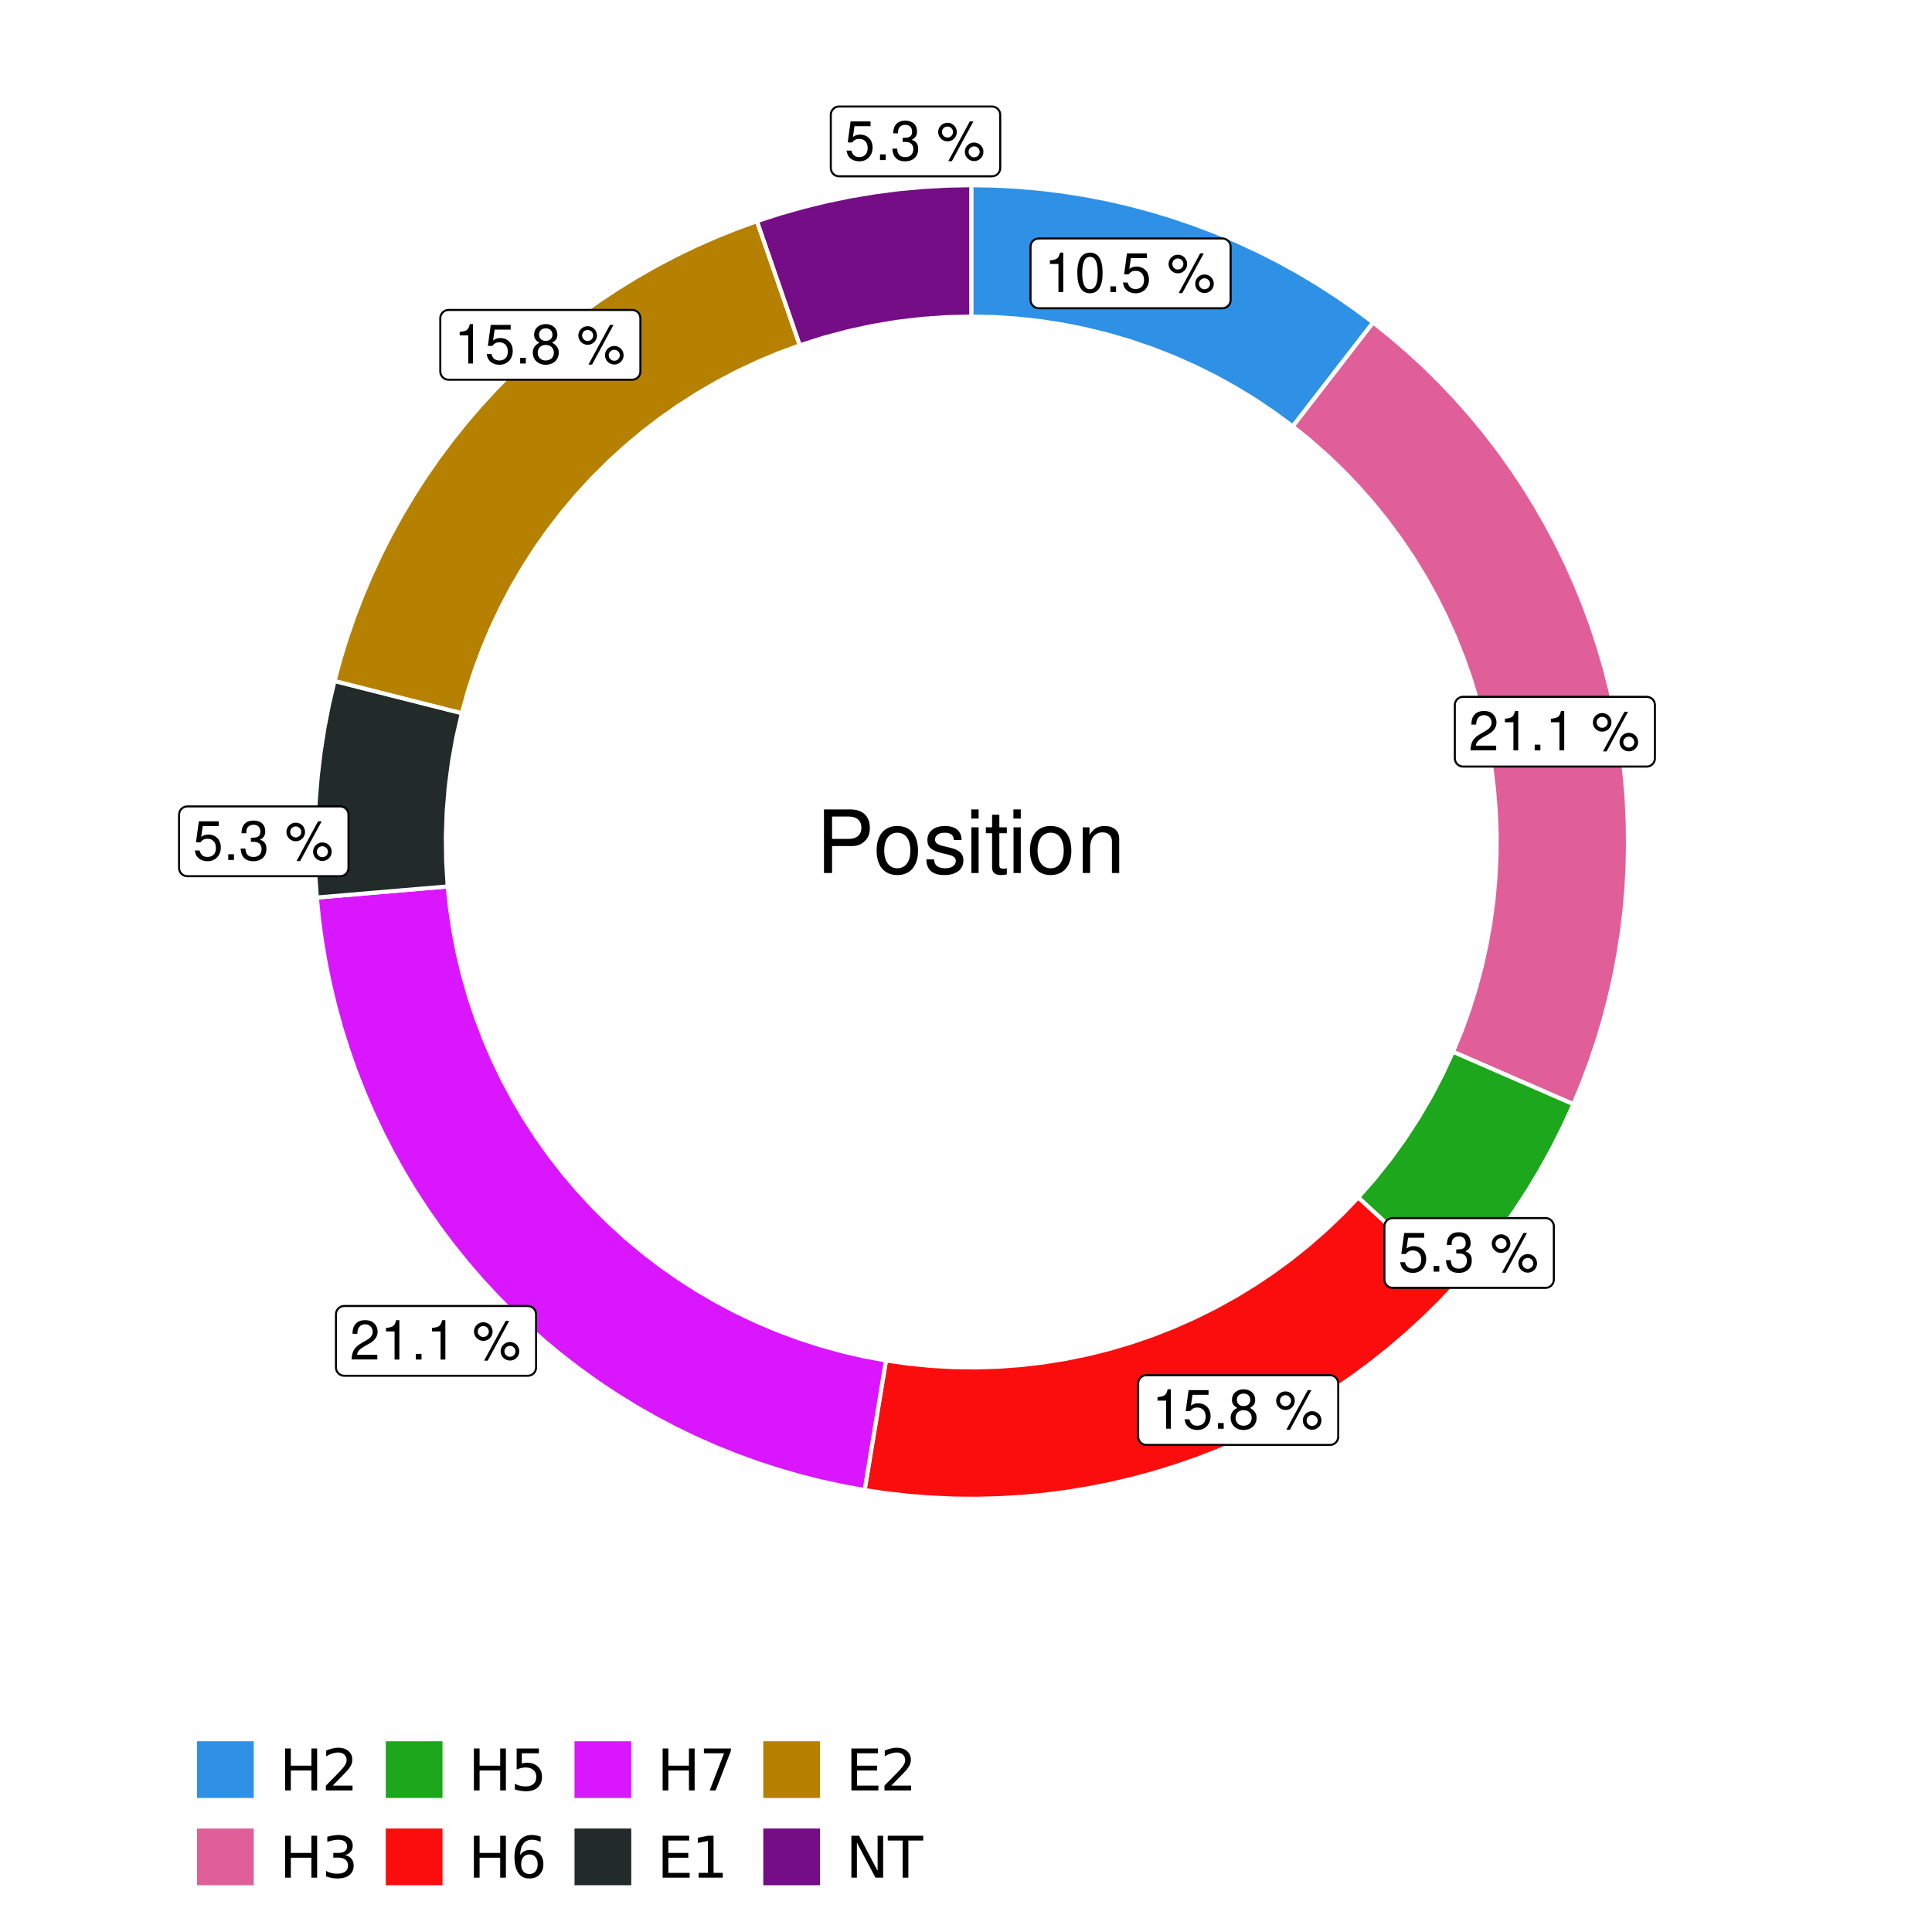<?xml version="1.0" encoding="UTF-8"?>
<svg xmlns="http://www.w3.org/2000/svg" xmlns:xlink="http://www.w3.org/1999/xlink" width="504pt" height="504pt" viewBox="0 0 504 504" version="1.1">
<defs>
<g>
<symbol overflow="visible" id="glyph0-0">
<path style="stroke:none;" d=""/>
</symbol>
<symbol overflow="visible" id="glyph0-1">
<path style="stroke:none;" d="M 3.688 -7.328 L 3.688 0 L 4.938 0 L 4.938 -10.281 L 4.109 -10.281 C 3.672 -8.703 3.391 -8.484 1.453 -8.234 L 1.453 -7.328 Z M 3.688 -7.328 "/>
</symbol>
<symbol overflow="visible" id="glyph0-2">
<path style="stroke:none;" d="M 3.906 -10.281 C 2.969 -10.281 2.125 -9.859 1.594 -9.156 C 0.938 -8.25 0.609 -6.875 0.609 -4.984 C 0.609 -1.5 1.75 0.328 3.906 0.328 C 6.047 0.328 7.203 -1.5 7.203 -4.891 C 7.203 -6.875 6.891 -8.219 6.234 -9.156 C 5.703 -9.875 4.859 -10.281 3.906 -10.281 Z M 3.906 -9.172 C 5.266 -9.172 5.922 -7.797 5.922 -5 C 5.922 -2.078 5.281 -0.719 3.875 -0.719 C 2.562 -0.719 1.891 -2.141 1.891 -4.969 C 1.891 -7.797 2.562 -9.172 3.906 -9.172 Z M 3.906 -9.172 "/>
</symbol>
<symbol overflow="visible" id="glyph0-3">
<path style="stroke:none;" d="M 2.719 -1.484 L 1.234 -1.484 L 1.234 0 L 2.719 0 Z M 2.719 -1.484 "/>
</symbol>
<symbol overflow="visible" id="glyph0-4">
<path style="stroke:none;" d="M 6.766 -10.078 L 1.562 -10.078 L 0.812 -4.594 L 1.969 -4.594 C 2.547 -5.297 3.031 -5.531 3.828 -5.531 C 5.172 -5.531 6.016 -4.609 6.016 -3.109 C 6.016 -1.656 5.172 -0.781 3.812 -0.781 C 2.719 -0.781 2.047 -1.344 1.75 -2.469 L 0.5 -2.469 C 0.672 -1.656 0.812 -1.25 1.109 -0.875 C 1.672 -0.109 2.703 0.328 3.844 0.328 C 5.875 0.328 7.297 -1.156 7.297 -3.281 C 7.297 -5.281 5.969 -6.641 4.031 -6.641 C 3.328 -6.641 2.766 -6.453 2.172 -6.031 L 2.578 -8.844 L 6.766 -8.844 Z M 6.766 -10.078 "/>
</symbol>
<symbol overflow="visible" id="glyph0-5">
<path style="stroke:none;" d=""/>
</symbol>
<symbol overflow="visible" id="glyph0-6">
<path style="stroke:none;" d="M 2.828 -9.734 C 1.5 -9.734 0.406 -8.641 0.406 -7.312 C 0.406 -5.969 1.5 -4.875 2.844 -4.875 C 4.172 -4.875 5.266 -5.969 5.266 -7.281 C 5.266 -8.656 4.188 -9.734 2.828 -9.734 Z M 2.828 -8.75 C 3.641 -8.75 4.281 -8.109 4.281 -7.297 C 4.281 -6.516 3.625 -5.875 2.844 -5.875 C 2.047 -5.875 1.391 -6.516 1.391 -7.312 C 1.391 -8.109 2.031 -8.75 2.828 -8.75 Z M 8.656 -10.078 L 3.047 0.281 L 3.984 0.281 L 9.594 -10.078 Z M 9.781 -4.578 C 8.453 -4.578 7.359 -3.5 7.359 -2.156 C 7.359 -0.812 8.453 0.266 9.797 0.266 C 11.125 0.266 12.219 -0.812 12.219 -2.141 C 12.219 -3.5 11.141 -4.578 9.781 -4.578 Z M 9.781 -3.578 C 10.594 -3.578 11.234 -2.938 11.234 -2.141 C 11.234 -1.359 10.578 -0.719 9.797 -0.719 C 8.984 -0.719 8.344 -1.359 8.344 -2.156 C 8.344 -2.938 8.984 -3.578 9.781 -3.578 Z M 9.781 -3.578 "/>
</symbol>
<symbol overflow="visible" id="glyph0-7">
<path style="stroke:none;" d="M 7.188 -1.234 L 1.891 -1.234 C 2.016 -2.094 2.469 -2.625 3.719 -3.391 L 5.141 -4.188 C 6.547 -4.969 7.266 -6.016 7.266 -7.281 C 7.266 -8.141 6.922 -8.922 6.328 -9.484 C 5.734 -10.031 4.984 -10.281 4.031 -10.281 C 2.766 -10.281 1.812 -9.828 1.25 -8.938 C 0.891 -8.406 0.734 -7.766 0.719 -6.719 L 1.969 -6.719 C 2 -7.422 2.094 -7.828 2.266 -8.172 C 2.594 -8.797 3.234 -9.188 4 -9.188 C 5.141 -9.188 5.984 -8.359 5.984 -7.25 C 5.984 -6.422 5.516 -5.719 4.625 -5.203 L 3.312 -4.438 C 1.203 -3.234 0.594 -2.266 0.484 -0.016 L 7.188 -0.016 Z M 7.188 -1.234 "/>
</symbol>
<symbol overflow="visible" id="glyph0-8">
<path style="stroke:none;" d="M 3.141 -4.734 L 3.828 -4.734 C 5.188 -4.734 5.922 -4.094 5.922 -2.859 C 5.922 -1.562 5.141 -0.781 3.844 -0.781 C 2.453 -0.781 1.797 -1.484 1.703 -2.984 L 0.453 -2.984 C 0.516 -2.156 0.656 -1.625 0.891 -1.172 C 1.422 -0.172 2.406 0.328 3.781 0.328 C 5.859 0.328 7.188 -0.922 7.188 -2.875 C 7.188 -4.188 6.703 -4.891 5.484 -5.312 C 6.422 -5.703 6.891 -6.406 6.891 -7.453 C 6.891 -9.219 5.75 -10.281 3.828 -10.281 C 1.797 -10.281 0.719 -9.141 0.672 -6.969 L 1.922 -6.969 C 1.938 -7.594 1.984 -7.953 2.141 -8.266 C 2.438 -8.844 3.062 -9.188 3.844 -9.188 C 4.953 -9.188 5.609 -8.516 5.609 -7.406 C 5.609 -6.688 5.359 -6.234 4.812 -6 C 4.469 -5.859 4.016 -5.797 3.141 -5.781 Z M 3.141 -4.734 "/>
</symbol>
<symbol overflow="visible" id="glyph0-9">
<path style="stroke:none;" d="M 5.562 -5.422 C 6.609 -6.062 6.938 -6.562 6.938 -7.531 C 6.938 -9.156 5.703 -10.281 3.906 -10.281 C 2.141 -10.281 0.875 -9.156 0.875 -7.547 C 0.875 -6.562 1.203 -6.078 2.25 -5.422 C 1.094 -4.828 0.531 -4 0.531 -2.859 C 0.531 -0.984 1.906 0.328 3.906 0.328 C 5.906 0.328 7.297 -0.984 7.297 -2.859 C 7.297 -4 6.719 -4.828 5.562 -5.422 Z M 3.906 -9.172 C 4.984 -9.172 5.656 -8.531 5.656 -7.5 C 5.656 -6.547 4.969 -5.906 3.906 -5.906 C 2.844 -5.906 2.156 -6.547 2.156 -7.531 C 2.156 -8.531 2.844 -9.172 3.906 -9.172 Z M 3.906 -4.844 C 5.156 -4.844 6.016 -4.031 6.016 -2.828 C 6.016 -1.594 5.172 -0.781 3.875 -0.781 C 2.656 -0.781 1.812 -1.625 1.812 -2.812 C 1.812 -4.031 2.641 -4.844 3.906 -4.844 Z M 3.906 -4.844 "/>
</symbol>
<symbol overflow="visible" id="glyph1-0">
<path style="stroke:none;" d=""/>
</symbol>
<symbol overflow="visible" id="glyph1-1">
<path style="stroke:none;" d="M 4.188 -7.031 L 9.406 -7.031 C 10.703 -7.031 11.719 -7.422 12.609 -8.219 C 13.609 -9.125 14.047 -10.203 14.047 -11.719 C 14.047 -14.844 12.203 -16.594 8.922 -16.594 L 2.078 -16.594 L 2.078 0 L 4.188 0 Z M 4.188 -8.906 L 4.188 -14.734 L 8.609 -14.734 C 10.625 -14.734 11.844 -13.641 11.844 -11.812 C 11.844 -10 10.625 -8.906 8.609 -8.906 Z M 4.188 -8.906 "/>
</symbol>
<symbol overflow="visible" id="glyph1-2">
<path style="stroke:none;" d="M 6.188 -12.266 C 2.828 -12.266 0.812 -9.875 0.812 -5.875 C 0.812 -1.844 2.828 0.531 6.219 0.531 C 9.578 0.531 11.609 -1.859 11.609 -5.781 C 11.609 -9.922 9.656 -12.266 6.188 -12.266 Z M 6.219 -10.516 C 8.359 -10.516 9.625 -8.766 9.625 -5.812 C 9.625 -2.984 8.312 -1.234 6.219 -1.234 C 4.094 -1.234 2.797 -2.984 2.797 -5.875 C 2.797 -8.766 4.094 -10.516 6.219 -10.516 Z M 6.219 -10.516 "/>
</symbol>
<symbol overflow="visible" id="glyph1-3">
<path style="stroke:none;" d="M 9.969 -8.609 C 9.953 -10.953 8.406 -12.266 5.641 -12.266 C 2.875 -12.266 1.062 -10.844 1.062 -8.625 C 1.062 -6.766 2.031 -5.875 4.844 -5.188 L 6.625 -4.766 C 7.938 -4.438 8.469 -3.969 8.469 -3.125 C 8.469 -1.984 7.359 -1.234 5.688 -1.234 C 4.672 -1.234 3.797 -1.531 3.328 -2.031 C 3.031 -2.375 2.891 -2.703 2.781 -3.547 L 0.781 -3.547 C 0.859 -0.797 2.406 0.531 5.531 0.531 C 8.531 0.531 10.453 -0.953 10.453 -3.25 C 10.453 -5.031 9.453 -6.016 7.078 -6.578 L 5.266 -7.016 C 3.703 -7.375 3.047 -7.875 3.047 -8.719 C 3.047 -9.828 4.031 -10.516 5.578 -10.516 C 7.109 -10.516 7.922 -9.859 7.969 -8.609 Z M 9.969 -8.609 "/>
</symbol>
<symbol overflow="visible" id="glyph1-4">
<path style="stroke:none;" d="M 3.422 -11.922 L 1.531 -11.922 L 1.531 0 L 3.422 0 Z M 3.422 -16.594 L 1.5 -16.594 L 1.5 -14.203 L 3.422 -14.203 Z M 3.422 -16.594 "/>
</symbol>
<symbol overflow="visible" id="glyph1-5">
<path style="stroke:none;" d="M 5.781 -11.922 L 3.828 -11.922 L 3.828 -15.203 L 1.938 -15.203 L 1.938 -11.922 L 0.312 -11.922 L 0.312 -10.375 L 1.938 -10.375 L 1.938 -1.359 C 1.938 -0.141 2.75 0.531 4.234 0.531 C 4.734 0.531 5.141 0.484 5.781 0.359 L 5.781 -1.234 C 5.516 -1.156 5.266 -1.141 4.875 -1.141 C 4.047 -1.141 3.828 -1.359 3.828 -2.203 L 3.828 -10.375 L 5.781 -10.375 Z M 5.781 -11.922 "/>
</symbol>
<symbol overflow="visible" id="glyph1-6">
<path style="stroke:none;" d="M 1.594 -11.922 L 1.594 0 L 3.5 0 L 3.5 -6.578 C 3.5 -9.016 4.781 -10.609 6.734 -10.609 C 8.234 -10.609 9.203 -9.703 9.203 -8.266 L 9.203 0 L 11.094 0 L 11.094 -9.016 C 11.094 -11 9.609 -12.266 7.312 -12.266 C 5.531 -12.266 4.391 -11.594 3.344 -9.922 L 3.344 -11.922 Z M 1.594 -11.922 "/>
</symbol>
<symbol overflow="visible" id="glyph2-0">
<path style="stroke:none;" d="M 0.75 2.656 L 0.75 -10.578 L 8.25 -10.578 L 8.25 2.656 Z M 1.594 1.812 L 7.406 1.812 L 7.406 -9.734 L 1.594 -9.734 Z M 1.594 1.812 "/>
</symbol>
<symbol overflow="visible" id="glyph2-1">
<path style="stroke:none;" d="M 1.469 -10.938 L 2.953 -10.938 L 2.953 -6.453 L 8.328 -6.453 L 8.328 -10.938 L 9.812 -10.938 L 9.812 0 L 8.328 0 L 8.328 -5.203 L 2.953 -5.203 L 2.953 0 L 1.469 0 Z M 1.469 -10.938 "/>
</symbol>
<symbol overflow="visible" id="glyph2-2">
<path style="stroke:none;" d="M 2.875 -1.25 L 8.047 -1.25 L 8.047 0 L 1.094 0 L 1.094 -1.25 C 1.656 -1.82 2.422 -2.598 3.391 -3.578 C 4.359 -4.555 4.969 -5.191 5.219 -5.484 C 5.695 -6.016 6.031 -6.461 6.219 -6.828 C 6.406 -7.203 6.5 -7.566 6.5 -7.922 C 6.5 -8.504 6.297 -8.977 5.891 -9.344 C 5.484 -9.707 4.953 -9.891 4.297 -9.891 C 3.828 -9.891 3.332 -9.805 2.812 -9.641 C 2.301 -9.484 1.754 -9.238 1.172 -8.906 L 1.172 -10.406 C 1.766 -10.645 2.32 -10.828 2.844 -10.953 C 3.363 -11.078 3.836 -11.141 4.266 -11.141 C 5.398 -11.141 6.301 -10.852 6.969 -10.281 C 7.645 -9.719 7.984 -8.961 7.984 -8.016 C 7.984 -7.566 7.898 -7.141 7.734 -6.734 C 7.566 -6.328 7.258 -5.852 6.812 -5.312 C 6.688 -5.164 6.297 -4.754 5.641 -4.078 C 4.992 -3.398 4.07 -2.457 2.875 -1.25 Z M 2.875 -1.25 "/>
</symbol>
<symbol overflow="visible" id="glyph2-3">
<path style="stroke:none;" d="M 6.094 -5.891 C 6.801 -5.742 7.352 -5.43 7.75 -4.953 C 8.145 -4.473 8.344 -3.879 8.344 -3.172 C 8.344 -2.098 7.969 -1.266 7.219 -0.672 C 6.477 -0.078 5.426 0.219 4.062 0.219 C 3.602 0.219 3.129 0.172 2.641 0.078 C 2.16 -0.016 1.66 -0.148 1.141 -0.328 L 1.141 -1.766 C 1.555 -1.523 2.004 -1.344 2.484 -1.219 C 2.973 -1.094 3.484 -1.031 4.016 -1.031 C 4.941 -1.031 5.648 -1.211 6.141 -1.578 C 6.629 -1.941 6.875 -2.473 6.875 -3.172 C 6.875 -3.816 6.645 -4.32 6.188 -4.688 C 5.738 -5.051 5.113 -5.234 4.312 -5.234 L 3.031 -5.234 L 3.031 -6.453 L 4.359 -6.453 C 5.086 -6.453 5.645 -6.598 6.031 -6.891 C 6.414 -7.18 6.609 -7.598 6.609 -8.141 C 6.609 -8.703 6.41 -9.133 6.016 -9.438 C 5.617 -9.738 5.051 -9.891 4.312 -9.891 C 3.906 -9.891 3.469 -9.844 3 -9.75 C 2.539 -9.664 2.031 -9.531 1.469 -9.344 L 1.469 -10.672 C 2.031 -10.828 2.555 -10.941 3.047 -11.016 C 3.535 -11.098 4 -11.141 4.438 -11.141 C 5.562 -11.141 6.453 -10.883 7.109 -10.375 C 7.766 -9.863 8.094 -9.172 8.094 -8.297 C 8.094 -7.691 7.914 -7.18 7.562 -6.766 C 7.219 -6.348 6.727 -6.055 6.094 -5.891 Z M 6.094 -5.891 "/>
</symbol>
<symbol overflow="visible" id="glyph2-4">
<path style="stroke:none;" d="M 1.625 -10.938 L 7.422 -10.938 L 7.422 -9.688 L 2.969 -9.688 L 2.969 -7.016 C 3.188 -7.086 3.398 -7.141 3.609 -7.172 C 3.828 -7.211 4.047 -7.234 4.266 -7.234 C 5.484 -7.234 6.445 -6.895 7.156 -6.219 C 7.875 -5.551 8.234 -4.648 8.234 -3.516 C 8.234 -2.336 7.863 -1.422 7.125 -0.766 C 6.395 -0.109 5.363 0.219 4.031 0.219 C 3.57 0.219 3.102 0.176 2.625 0.094 C 2.156 0.02 1.664 -0.094 1.156 -0.25 L 1.156 -1.75 C 1.594 -1.508 2.047 -1.328 2.516 -1.203 C 2.984 -1.086 3.477 -1.031 4 -1.031 C 4.852 -1.031 5.523 -1.25 6.016 -1.688 C 6.504 -2.133 6.75 -2.742 6.75 -3.516 C 6.75 -4.273 6.504 -4.875 6.016 -5.312 C 5.523 -5.758 4.852 -5.984 4 -5.984 C 3.602 -5.984 3.207 -5.938 2.812 -5.844 C 2.426 -5.758 2.031 -5.625 1.625 -5.438 Z M 1.625 -10.938 "/>
</symbol>
<symbol overflow="visible" id="glyph2-5">
<path style="stroke:none;" d="M 4.953 -6.062 C 4.285 -6.062 3.758 -5.832 3.375 -5.375 C 2.988 -4.914 2.797 -4.297 2.797 -3.516 C 2.797 -2.723 2.988 -2.098 3.375 -1.641 C 3.758 -1.18 4.285 -0.953 4.953 -0.953 C 5.617 -0.953 6.145 -1.18 6.531 -1.641 C 6.914 -2.098 7.109 -2.723 7.109 -3.516 C 7.109 -4.297 6.914 -4.914 6.531 -5.375 C 6.145 -5.832 5.617 -6.062 4.953 -6.062 Z M 7.891 -10.688 L 7.891 -9.344 C 7.516 -9.52 7.141 -9.656 6.766 -9.75 C 6.391 -9.844 6.016 -9.891 5.641 -9.891 C 4.66 -9.891 3.91 -9.555 3.391 -8.891 C 2.879 -8.234 2.586 -7.238 2.516 -5.906 C 2.805 -6.332 3.164 -6.66 3.594 -6.891 C 4.031 -7.117 4.516 -7.234 5.047 -7.234 C 6.141 -7.234 7.004 -6.898 7.641 -6.234 C 8.273 -5.566 8.594 -4.66 8.594 -3.516 C 8.594 -2.391 8.258 -1.484 7.594 -0.797 C 6.938 -0.117 6.055 0.219 4.953 0.219 C 3.68 0.219 2.711 -0.266 2.047 -1.234 C 1.379 -2.211 1.047 -3.617 1.047 -5.453 C 1.047 -7.18 1.457 -8.562 2.281 -9.594 C 3.102 -10.625 4.203 -11.141 5.578 -11.141 C 5.953 -11.141 6.328 -11.098 6.703 -11.016 C 7.078 -10.941 7.473 -10.832 7.891 -10.688 Z M 7.891 -10.688 "/>
</symbol>
<symbol overflow="visible" id="glyph2-6">
<path style="stroke:none;" d="M 1.234 -10.938 L 8.266 -10.938 L 8.266 -10.312 L 4.297 0 L 2.75 0 L 6.484 -9.688 L 1.234 -9.688 Z M 1.234 -10.938 "/>
</symbol>
<symbol overflow="visible" id="glyph2-7">
<path style="stroke:none;" d="M 1.469 -10.938 L 8.391 -10.938 L 8.391 -9.688 L 2.953 -9.688 L 2.953 -6.453 L 8.156 -6.453 L 8.156 -5.203 L 2.953 -5.203 L 2.953 -1.25 L 8.516 -1.25 L 8.516 0 L 1.469 0 Z M 1.469 -10.938 "/>
</symbol>
<symbol overflow="visible" id="glyph2-8">
<path style="stroke:none;" d="M 1.859 -1.25 L 4.281 -1.25 L 4.281 -9.594 L 1.641 -9.062 L 1.641 -10.406 L 4.266 -10.938 L 5.75 -10.938 L 5.75 -1.25 L 8.156 -1.25 L 8.156 0 L 1.859 0 Z M 1.859 -1.25 "/>
</symbol>
<symbol overflow="visible" id="glyph2-9">
<path style="stroke:none;" d="M 1.469 -10.938 L 3.469 -10.938 L 8.312 -1.781 L 8.312 -10.938 L 9.75 -10.938 L 9.75 0 L 7.75 0 L 2.906 -9.141 L 2.906 0 L 1.469 0 Z M 1.469 -10.938 "/>
</symbol>
<symbol overflow="visible" id="glyph2-10">
<path style="stroke:none;" d="M -0.047 -10.938 L 9.203 -10.938 L 9.203 -9.688 L 5.328 -9.688 L 5.328 0 L 3.844 0 L 3.844 -9.688 L -0.047 -9.688 Z M -0.047 -10.938 "/>
</symbol>
</g>
<clipPath id="clip1">
  <path d="M 30.98 0 L 473.023 0 L 473.023 504 L 30.98 504 Z M 30.98 0 "/>
</clipPath>
<clipPath id="clip2">
  <path d="M 39.199 5.48 L 467.543 5.48 L 467.543 433.824 L 39.199 433.824 Z M 39.199 5.48 "/>
</clipPath>
</defs>
<g id="surface4">
<rect x="0" y="0" width="504" height="504" style="fill:rgb(100%,100%,100%);fill-opacity:1;stroke:none;"/>
<g clip-path="url(#clip1)" clip-rule="nonzero">
<path style="fill-rule:nonzero;fill:rgb(100%,100%,100%);fill-opacity:1;stroke-width:1.067;stroke-linecap:round;stroke-linejoin:round;stroke:rgb(100%,100%,100%);stroke-opacity:1;stroke-miterlimit:10;" d="M 30.98 504 L 473.023 504 L 473.023 0 L 30.98 0 Z M 30.98 504 "/>
</g>
<g clip-path="url(#clip2)" clip-rule="nonzero">
<path style=" stroke:none;fill-rule:nonzero;fill:rgb(100%,100%,100%);fill-opacity:1;" d="M 39.199 433.824 L 467.543 433.824 L 467.543 5.48 L 39.199 5.48 Z M 39.199 433.824 "/>
</g>
<path style="fill-rule:nonzero;fill:rgb(18.039%,56.863%,89.804%);fill-opacity:1;stroke-width:1.067;stroke-linecap:butt;stroke-linejoin:miter;stroke:rgb(100%,100%,100%);stroke-opacity:1;stroke-miterlimit:10;" d="M 337.238 111.234 L 341.434 105.812 L 345.625 100.395 L 349.82 94.973 L 354.012 89.551 L 358.207 84.129 L 353.445 80.578 L 348.57 77.195 L 343.574 73.984 L 338.477 70.945 L 333.273 68.086 L 327.973 65.406 L 322.582 62.914 L 317.113 60.613 L 311.562 58.5 L 305.945 56.578 L 300.262 54.855 L 294.527 53.332 L 288.738 52.004 L 282.91 50.879 L 277.043 49.957 L 271.148 49.238 L 265.234 48.727 L 259.305 48.418 L 253.371 48.312 L 253.371 82.582 L 259.383 82.715 L 265.387 83.109 L 271.367 83.77 L 277.312 84.688 L 283.211 85.871 L 289.055 87.309 L 294.828 89 L 300.52 90.945 L 306.121 93.141 L 311.621 95.574 L 317.012 98.25 L 322.277 101.16 L 327.41 104.297 L 332.398 107.66 Z M 337.238 111.234 "/>
<path style="fill-rule:nonzero;fill:rgb(88.235%,37.255%,60%);fill-opacity:1;stroke-width:1.067;stroke-linecap:butt;stroke-linejoin:miter;stroke:rgb(100%,100%,100%);stroke-opacity:1;stroke-miterlimit:10;" d="M 379.039 274.379 L 385.324 277.117 L 391.605 279.852 L 397.891 282.59 L 404.176 285.324 L 410.457 288.062 L 412.688 282.695 L 414.734 277.254 L 416.594 271.75 L 418.27 266.184 L 419.75 260.562 L 421.043 254.895 L 422.145 249.188 L 423.047 243.445 L 423.758 237.676 L 424.27 231.887 L 424.586 226.082 L 424.707 220.27 L 424.629 214.461 L 424.355 208.652 L 423.883 202.859 L 423.215 197.086 L 422.352 191.34 L 421.293 185.621 L 420.043 179.945 L 418.602 174.316 L 416.969 168.738 L 415.148 163.219 L 413.141 157.762 L 410.949 152.379 L 408.574 147.074 L 406.023 141.852 L 403.297 136.715 L 400.398 131.68 L 397.328 126.742 L 394.094 121.914 L 390.699 117.195 L 387.145 112.598 L 383.438 108.121 L 379.578 103.773 L 375.574 99.559 L 371.434 95.484 L 367.152 91.551 L 362.742 87.766 L 358.207 84.129 L 354.012 89.551 L 349.82 94.973 L 345.625 100.395 L 341.434 105.812 L 337.238 111.234 L 341.789 114.91 L 346.176 118.781 L 350.395 122.832 L 354.438 127.059 L 358.297 131.457 L 361.965 136.012 L 365.434 140.723 L 368.699 145.578 L 371.758 150.566 L 374.598 155.68 L 377.215 160.91 L 379.609 166.246 L 381.773 171.684 L 383.703 177.203 L 385.395 182.805 L 386.848 188.473 L 388.055 194.195 L 389.02 199.965 L 389.734 205.77 L 390.203 211.602 L 390.422 217.449 L 390.391 223.297 L 390.109 229.141 L 389.582 234.965 L 388.805 240.766 L 387.781 246.523 L 386.512 252.234 L 385 257.887 L 383.25 263.465 L 381.262 268.969 Z M 379.039 274.379 "/>
<path style="fill-rule:nonzero;fill:rgb(10.98%,65.49%,10.98%);fill-opacity:1;stroke-width:1.067;stroke-linecap:butt;stroke-linejoin:miter;stroke:rgb(100%,100%,100%);stroke-opacity:1;stroke-miterlimit:10;" d="M 354.309 312.387 L 379.543 335.57 L 383.734 330.832 L 387.75 325.945 L 391.582 320.91 L 395.227 315.738 L 398.68 310.438 L 401.93 305.012 L 404.98 299.469 L 407.824 293.816 L 410.457 288.062 L 404.176 285.324 L 397.891 282.59 L 391.605 279.852 L 385.324 277.117 L 379.039 274.379 L 376.301 280.281 L 373.285 286.051 L 370 291.664 L 366.449 297.121 L 362.645 302.398 L 358.594 307.492 Z M 354.309 312.387 "/>
<path style="fill-rule:nonzero;fill:rgb(98.431%,5.098%,5.098%);fill-opacity:1;stroke-width:1.067;stroke-linecap:butt;stroke-linejoin:miter;stroke:rgb(100%,100%,100%);stroke-opacity:1;stroke-miterlimit:10;" d="M 231.121 354.902 L 230.008 361.668 L 228.895 368.43 L 227.785 375.191 L 226.672 381.953 L 225.559 388.719 L 231.352 389.566 L 237.168 390.223 L 243.004 390.676 L 248.852 390.93 L 254.703 390.984 L 260.555 390.84 L 266.398 390.492 L 272.227 389.949 L 278.031 389.203 L 283.809 388.262 L 289.551 387.125 L 295.25 385.793 L 300.902 384.266 L 306.496 382.543 L 312.027 380.637 L 317.492 378.539 L 322.883 376.254 L 328.191 373.789 L 333.414 371.145 L 338.539 368.32 L 343.57 365.324 L 348.492 362.16 L 353.305 358.828 L 358 355.332 L 362.574 351.68 L 367.02 347.871 L 371.332 343.914 L 375.508 339.812 L 379.543 335.57 L 354.309 312.387 L 350.219 316.648 L 345.953 320.727 L 341.516 324.621 L 336.914 328.32 L 332.156 331.816 L 327.254 335.105 L 322.211 338.18 L 317.043 341.035 L 311.758 343.664 L 306.363 346.062 L 300.871 348.227 L 295.289 350.152 L 289.629 351.84 L 283.906 353.277 L 278.121 354.469 L 272.293 355.41 L 266.43 356.098 L 260.543 356.535 L 254.641 356.715 L 248.738 356.645 L 242.844 356.316 L 236.965 355.738 Z M 231.121 354.902 "/>
<path style="fill-rule:nonzero;fill:rgb(85.49%,8.627%,100%);fill-opacity:1;stroke-width:1.067;stroke-linecap:butt;stroke-linejoin:miter;stroke:rgb(100%,100%,100%);stroke-opacity:1;stroke-miterlimit:10;" d="M 116.789 231.242 L 103.133 232.398 L 96.305 232.98 L 89.477 233.559 L 82.645 234.137 L 83.234 239.922 L 84.02 245.68 L 85 251.41 L 86.176 257.102 L 87.543 262.75 L 89.098 268.352 L 90.844 273.895 L 92.777 279.379 L 94.898 284.789 L 97.199 290.129 L 99.68 295.383 L 102.336 300.555 L 105.168 305.629 L 108.168 310.609 L 111.336 315.48 L 114.668 320.242 L 118.16 324.891 L 121.809 329.414 L 125.605 333.816 L 129.555 338.082 L 133.641 342.215 L 137.867 346.203 L 142.227 350.051 L 146.715 353.746 L 151.324 357.285 L 156.051 360.668 L 160.891 363.887 L 165.836 366.941 L 170.883 369.824 L 176.023 372.535 L 181.254 375.074 L 186.566 377.43 L 191.957 379.605 L 197.418 381.594 L 202.941 383.398 L 208.527 385.016 L 214.16 386.441 L 219.84 387.676 L 225.559 388.719 L 226.672 381.953 L 227.785 375.191 L 228.895 368.43 L 230.008 361.668 L 231.121 354.902 L 225.371 353.832 L 219.672 352.516 L 214.031 350.957 L 208.465 349.156 L 202.98 347.125 L 197.59 344.859 L 192.297 342.363 L 187.117 339.645 L 182.059 336.711 L 177.129 333.559 L 172.336 330.203 L 167.691 326.645 L 163.207 322.891 L 158.883 318.949 L 154.73 314.828 L 150.762 310.535 L 146.977 306.074 L 143.387 301.453 L 139.996 296.688 L 136.812 291.781 L 133.84 286.742 L 131.086 281.578 L 128.555 276.305 L 126.254 270.93 L 124.18 265.457 L 122.344 259.902 L 120.746 254.277 L 119.387 248.586 L 118.277 242.844 L 117.41 237.059 Z M 116.789 231.242 "/>
<path style="fill-rule:nonzero;fill:rgb(13.333%,16.471%,16.471%);fill-opacity:1;stroke-width:1.067;stroke-linecap:butt;stroke-linejoin:miter;stroke:rgb(100%,100%,100%);stroke-opacity:1;stroke-miterlimit:10;" d="M 120.484 186.047 L 100.551 181.008 L 93.906 179.324 L 87.262 177.645 L 85.824 183.805 L 84.613 190.016 L 83.637 196.266 L 82.887 202.551 L 82.371 208.855 L 82.09 215.176 L 82.043 221.5 L 82.227 227.824 L 82.645 234.137 L 89.477 233.559 L 96.305 232.98 L 103.133 232.398 L 116.789 231.242 L 116.395 224.746 L 116.309 218.238 L 116.527 211.734 L 117.059 205.25 L 117.895 198.797 L 119.039 192.391 Z M 120.484 186.047 "/>
<path style="fill-rule:nonzero;fill:rgb(71.373%,50.588%,0%);fill-opacity:1;stroke-width:1.067;stroke-linecap:butt;stroke-linejoin:miter;stroke:rgb(100%,100%,100%);stroke-opacity:1;stroke-miterlimit:10;" d="M 208.648 90.082 L 206.414 83.602 L 204.176 77.125 L 201.941 70.645 L 199.707 64.168 L 197.469 57.688 L 191.969 59.695 L 186.543 61.883 L 181.191 64.258 L 175.926 66.816 L 170.75 69.551 L 165.672 72.461 L 160.695 75.539 L 155.828 78.789 L 151.074 82.203 L 146.438 85.777 L 141.926 89.508 L 137.547 93.391 L 133.301 97.422 L 129.195 101.594 L 125.234 105.906 L 121.426 110.348 L 117.77 114.918 L 114.27 119.609 L 110.934 124.422 L 107.766 129.34 L 104.766 134.367 L 101.938 139.492 L 99.289 144.715 L 96.82 150.02 L 94.531 155.406 L 92.43 160.871 L 90.516 166.402 L 88.793 171.996 L 87.262 177.645 L 93.906 179.324 L 100.551 181.008 L 120.484 186.047 L 122.055 180.355 L 123.867 174.738 L 125.922 169.203 L 128.211 163.762 L 130.734 158.422 L 133.484 153.199 L 136.457 148.098 L 139.648 143.129 L 143.051 138.301 L 146.656 133.629 L 150.457 129.113 L 154.453 124.766 L 158.629 120.594 L 162.984 116.605 L 167.508 112.809 L 172.188 109.211 L 177.02 105.816 L 181.992 102.633 L 187.098 99.668 L 192.324 96.926 L 197.668 94.41 L 203.109 92.129 Z M 208.648 90.082 "/>
<path style="fill-rule:nonzero;fill:rgb(45.882%,5.098%,52.549%);fill-opacity:1;stroke-width:1.067;stroke-linecap:butt;stroke-linejoin:miter;stroke:rgb(100%,100%,100%);stroke-opacity:1;stroke-miterlimit:10;" d="M 253.371 82.582 L 253.371 48.312 L 247.043 48.43 L 240.727 48.781 L 234.426 49.363 L 228.152 50.18 L 221.914 51.227 L 215.719 52.504 L 209.574 54.008 L 203.488 55.734 L 197.469 57.688 L 199.707 64.168 L 201.941 70.645 L 204.176 77.125 L 206.414 83.602 L 208.648 90.082 L 214.848 88.105 L 221.137 86.426 L 227.496 85.047 L 233.914 83.969 L 240.375 83.199 L 246.863 82.734 Z M 253.371 82.582 "/>
<path style="fill-rule:nonzero;fill:rgb(100%,100%,100%);fill-opacity:1;stroke-width:0.533;stroke-linecap:round;stroke-linejoin:round;stroke:rgb(0%,0%,0%);stroke-opacity:1;stroke-miterlimit:10;" d="M 270.992 80.41 L 318.871 80.41 L 318.785 80.406 L 319.133 80.395 L 319.473 80.324 L 319.797 80.199 L 320.098 80.027 L 320.367 79.805 L 320.598 79.547 L 320.781 79.254 L 320.918 78.934 L 321.004 78.594 L 321.031 78.25 L 321.031 64.367 L 321.004 64.023 L 320.918 63.684 L 320.781 63.363 L 320.598 63.07 L 320.367 62.812 L 320.098 62.59 L 319.797 62.418 L 319.473 62.293 L 319.133 62.223 L 318.871 62.207 L 270.992 62.207 L 271.25 62.223 L 270.902 62.211 L 270.559 62.254 L 270.227 62.348 L 269.91 62.496 L 269.625 62.695 L 269.375 62.938 L 269.164 63.215 L 269.004 63.523 L 268.895 63.852 L 268.836 64.195 L 268.832 64.367 L 268.832 78.25 L 268.836 78.074 L 268.836 78.422 L 268.895 78.766 L 269.004 79.094 L 269.164 79.402 L 269.375 79.68 L 269.625 79.922 L 269.91 80.121 L 270.227 80.27 L 270.559 80.363 L 270.902 80.406 Z M 270.992 80.41 "/>
<g style="fill:rgb(0%,0%,0%);fill-opacity:1;">
  <use xlink:href="#glyph0-1" x="272.43" y="76.179"/>
  <use xlink:href="#glyph0-2" x="280.43" y="76.179"/>
  <use xlink:href="#glyph0-3" x="288.43" y="76.179"/>
  <use xlink:href="#glyph0-4" x="292.43" y="76.179"/>
  <use xlink:href="#glyph0-5" x="300.43" y="76.179"/>
  <use xlink:href="#glyph0-6" x="304.43" y="76.179"/>
</g>
<path style="fill-rule:nonzero;fill:rgb(100%,100%,100%);fill-opacity:1;stroke-width:0.533;stroke-linecap:round;stroke-linejoin:round;stroke:rgb(0%,0%,0%);stroke-opacity:1;stroke-miterlimit:10;" d="M 381.68 199.973 L 429.559 199.973 L 429.473 199.973 L 429.82 199.957 L 430.16 199.891 L 430.488 199.766 L 430.789 199.594 L 431.059 199.371 L 431.289 199.113 L 431.473 198.816 L 431.609 198.5 L 431.691 198.16 L 431.719 197.812 L 431.719 183.934 L 431.691 183.586 L 431.609 183.25 L 431.473 182.93 L 431.289 182.637 L 431.059 182.375 L 430.789 182.156 L 430.488 181.984 L 430.16 181.859 L 429.82 181.789 L 429.559 181.773 L 381.68 181.773 L 381.941 181.789 L 381.594 181.777 L 381.25 181.816 L 380.914 181.914 L 380.602 182.062 L 380.312 182.262 L 380.062 182.5 L 379.855 182.781 L 379.691 183.086 L 379.582 183.418 L 379.527 183.762 L 379.52 183.934 L 379.52 197.812 L 379.527 197.641 L 379.527 197.988 L 379.582 198.332 L 379.691 198.66 L 379.855 198.969 L 380.062 199.246 L 380.312 199.488 L 380.602 199.684 L 380.914 199.832 L 381.25 199.93 L 381.594 199.973 Z M 381.68 199.973 "/>
<g style="fill:rgb(0%,0%,0%);fill-opacity:1;">
  <use xlink:href="#glyph0-7" x="383.121" y="195.745"/>
  <use xlink:href="#glyph0-1" x="391.121" y="195.745"/>
  <use xlink:href="#glyph0-3" x="399.121" y="195.745"/>
  <use xlink:href="#glyph0-1" x="403.121" y="195.745"/>
  <use xlink:href="#glyph0-5" x="411.121" y="195.745"/>
  <use xlink:href="#glyph0-6" x="415.121" y="195.745"/>
</g>
<path style="fill-rule:nonzero;fill:rgb(100%,100%,100%);fill-opacity:1;stroke-width:0.533;stroke-linecap:round;stroke-linejoin:round;stroke:rgb(0%,0%,0%);stroke-opacity:1;stroke-miterlimit:10;" d="M 363.309 335.961 L 403.188 335.961 L 403.102 335.957 L 403.449 335.945 L 403.789 335.875 L 404.113 335.75 L 404.418 335.578 L 404.684 335.359 L 404.914 335.098 L 405.102 334.805 L 405.238 334.484 L 405.32 334.145 L 405.348 333.801 L 405.348 319.918 L 405.32 319.574 L 405.238 319.234 L 405.102 318.918 L 404.914 318.621 L 404.684 318.363 L 404.418 318.141 L 404.113 317.969 L 403.789 317.844 L 403.449 317.777 L 403.188 317.762 L 363.309 317.762 L 363.57 317.777 L 363.223 317.762 L 362.879 317.805 L 362.543 317.898 L 362.23 318.051 L 361.941 318.246 L 361.691 318.488 L 361.484 318.766 L 361.32 319.074 L 361.211 319.402 L 361.156 319.746 L 361.148 319.918 L 361.148 333.801 L 361.156 333.625 L 361.156 333.973 L 361.211 334.316 L 361.32 334.648 L 361.484 334.953 L 361.691 335.23 L 361.941 335.473 L 362.23 335.672 L 362.543 335.82 L 362.879 335.918 L 363.223 335.957 Z M 363.309 335.961 "/>
<g style="fill:rgb(0%,0%,0%);fill-opacity:1;">
  <use xlink:href="#glyph0-4" x="364.75" y="331.729"/>
  <use xlink:href="#glyph0-3" x="372.75" y="331.729"/>
  <use xlink:href="#glyph0-8" x="376.75" y="331.729"/>
  <use xlink:href="#glyph0-5" x="384.75" y="331.729"/>
  <use xlink:href="#glyph0-6" x="388.75" y="331.729"/>
</g>
<path style="fill-rule:nonzero;fill:rgb(100%,100%,100%);fill-opacity:1;stroke-width:0.533;stroke-linecap:round;stroke-linejoin:round;stroke:rgb(0%,0%,0%);stroke-opacity:1;stroke-miterlimit:10;" d="M 299.066 376.938 L 346.945 376.938 L 346.859 376.938 L 347.207 376.922 L 347.547 376.855 L 347.875 376.73 L 348.176 376.559 L 348.445 376.336 L 348.676 376.078 L 348.859 375.781 L 348.996 375.465 L 349.078 375.125 L 349.105 374.777 L 349.105 360.898 L 349.078 360.551 L 348.996 360.215 L 348.859 359.895 L 348.676 359.602 L 348.445 359.34 L 348.176 359.121 L 347.875 358.949 L 347.547 358.824 L 347.207 358.754 L 346.945 358.738 L 299.066 358.738 L 299.328 358.754 L 298.98 358.742 L 298.637 358.781 L 298.301 358.879 L 297.988 359.027 L 297.703 359.227 L 297.449 359.465 L 297.242 359.746 L 297.082 360.051 L 296.969 360.383 L 296.914 360.727 L 296.906 360.898 L 296.906 374.777 L 296.914 374.605 L 296.914 374.953 L 296.969 375.297 L 297.082 375.625 L 297.242 375.934 L 297.449 376.211 L 297.703 376.453 L 297.988 376.648 L 298.301 376.797 L 298.637 376.895 L 298.98 376.938 Z M 299.066 376.938 "/>
<g style="fill:rgb(0%,0%,0%);fill-opacity:1;">
  <use xlink:href="#glyph0-1" x="300.508" y="372.71"/>
  <use xlink:href="#glyph0-4" x="308.508" y="372.71"/>
  <use xlink:href="#glyph0-3" x="316.508" y="372.71"/>
  <use xlink:href="#glyph0-9" x="320.508" y="372.71"/>
  <use xlink:href="#glyph0-5" x="328.508" y="372.71"/>
  <use xlink:href="#glyph0-6" x="332.508" y="372.71"/>
</g>
<path style="fill-rule:nonzero;fill:rgb(100%,100%,100%);fill-opacity:1;stroke-width:0.533;stroke-linecap:round;stroke-linejoin:round;stroke:rgb(0%,0%,0%);stroke-opacity:1;stroke-miterlimit:10;" d="M 89.801 358.895 L 137.684 358.895 L 137.594 358.891 L 137.941 358.875 L 138.285 358.809 L 138.609 358.684 L 138.91 358.512 L 139.18 358.289 L 139.41 358.031 L 139.594 357.738 L 139.73 357.418 L 139.816 357.078 L 139.844 356.734 L 139.844 342.852 L 139.816 342.508 L 139.73 342.168 L 139.594 341.848 L 139.41 341.555 L 139.18 341.293 L 138.91 341.074 L 138.609 340.902 L 138.285 340.777 L 137.941 340.707 L 137.684 340.691 L 89.801 340.691 L 90.062 340.707 L 89.715 340.695 L 89.371 340.734 L 89.035 340.832 L 88.723 340.98 L 88.438 341.18 L 88.188 341.422 L 87.977 341.699 L 87.816 342.008 L 87.707 342.336 L 87.648 342.68 L 87.641 342.852 L 87.641 356.734 L 87.648 356.559 L 87.648 356.906 L 87.707 357.25 L 87.816 357.578 L 87.977 357.887 L 88.188 358.164 L 88.438 358.406 L 88.723 358.602 L 89.035 358.754 L 89.371 358.848 L 89.715 358.891 Z M 89.801 358.895 "/>
<g style="fill:rgb(0%,0%,0%);fill-opacity:1;">
  <use xlink:href="#glyph0-7" x="91.242" y="354.663"/>
  <use xlink:href="#glyph0-1" x="99.242" y="354.663"/>
  <use xlink:href="#glyph0-3" x="107.242" y="354.663"/>
  <use xlink:href="#glyph0-1" x="111.242" y="354.663"/>
  <use xlink:href="#glyph0-5" x="119.242" y="354.663"/>
  <use xlink:href="#glyph0-6" x="123.242" y="354.663"/>
</g>
<path style="fill-rule:nonzero;fill:rgb(100%,100%,100%);fill-opacity:1;stroke-width:0.533;stroke-linecap:round;stroke-linejoin:round;stroke:rgb(0%,0%,0%);stroke-opacity:1;stroke-miterlimit:10;" d="M 48.871 228.57 L 88.75 228.57 L 88.664 228.566 L 89.012 228.555 L 89.352 228.484 L 89.676 228.359 L 89.977 228.188 L 90.246 227.965 L 90.477 227.707 L 90.664 227.414 L 90.801 227.094 L 90.883 226.754 L 90.91 226.41 L 90.91 212.527 L 90.883 212.184 L 90.801 211.844 L 90.664 211.523 L 90.477 211.23 L 90.246 210.973 L 89.977 210.75 L 89.676 210.578 L 89.352 210.453 L 89.012 210.383 L 88.75 210.367 L 48.871 210.367 L 49.133 210.383 L 48.785 210.371 L 48.438 210.414 L 48.105 210.508 L 47.793 210.66 L 47.504 210.855 L 47.254 211.098 L 47.047 211.375 L 46.883 211.684 L 46.773 212.012 L 46.719 212.355 L 46.711 212.527 L 46.711 226.41 L 46.719 226.234 L 46.719 226.582 L 46.773 226.926 L 46.883 227.254 L 47.047 227.562 L 47.254 227.84 L 47.504 228.082 L 47.793 228.281 L 48.105 228.43 L 48.438 228.523 L 48.785 228.566 Z M 48.871 228.57 "/>
<g style="fill:rgb(0%,0%,0%);fill-opacity:1;">
  <use xlink:href="#glyph0-4" x="50.312" y="224.339"/>
  <use xlink:href="#glyph0-3" x="58.312" y="224.339"/>
  <use xlink:href="#glyph0-8" x="62.312" y="224.339"/>
  <use xlink:href="#glyph0-5" x="70.312" y="224.339"/>
  <use xlink:href="#glyph0-6" x="74.312" y="224.339"/>
</g>
<path style="fill-rule:nonzero;fill:rgb(100%,100%,100%);fill-opacity:1;stroke-width:0.533;stroke-linecap:round;stroke-linejoin:round;stroke:rgb(0%,0%,0%);stroke-opacity:1;stroke-miterlimit:10;" d="M 117.02 99.059 L 164.902 99.059 L 164.812 99.055 L 165.16 99.043 L 165.5 98.973 L 165.828 98.848 L 166.129 98.676 L 166.398 98.453 L 166.629 98.195 L 166.812 97.902 L 166.949 97.582 L 167.031 97.242 L 167.059 96.898 L 167.059 83.016 L 167.031 82.672 L 166.949 82.332 L 166.812 82.012 L 166.629 81.719 L 166.398 81.461 L 166.129 81.238 L 165.828 81.066 L 165.5 80.941 L 165.16 80.871 L 164.902 80.855 L 117.02 80.855 L 117.281 80.871 L 116.934 80.859 L 116.59 80.902 L 116.254 80.996 L 115.941 81.148 L 115.656 81.344 L 115.402 81.586 L 115.195 81.863 L 115.035 82.172 L 114.922 82.5 L 114.867 82.844 L 114.859 83.016 L 114.859 96.898 L 114.867 96.723 L 114.867 97.07 L 114.922 97.414 L 115.035 97.742 L 115.195 98.051 L 115.402 98.328 L 115.656 98.57 L 115.941 98.77 L 116.254 98.918 L 116.59 99.012 L 116.934 99.055 Z M 117.02 99.059 "/>
<g style="fill:rgb(0%,0%,0%);fill-opacity:1;">
  <use xlink:href="#glyph0-1" x="118.461" y="94.827"/>
  <use xlink:href="#glyph0-4" x="126.461" y="94.827"/>
  <use xlink:href="#glyph0-3" x="134.461" y="94.827"/>
  <use xlink:href="#glyph0-9" x="138.461" y="94.827"/>
  <use xlink:href="#glyph0-5" x="146.461" y="94.827"/>
  <use xlink:href="#glyph0-6" x="150.461" y="94.827"/>
</g>
<path style="fill-rule:nonzero;fill:rgb(100%,100%,100%);fill-opacity:1;stroke-width:0.533;stroke-linecap:round;stroke-linejoin:round;stroke:rgb(0%,0%,0%);stroke-opacity:1;stroke-miterlimit:10;" d="M 218.891 45.988 L 258.77 45.988 L 258.684 45.984 L 259.031 45.973 L 259.371 45.902 L 259.695 45.777 L 259.996 45.605 L 260.266 45.383 L 260.496 45.125 L 260.684 44.832 L 260.82 44.512 L 260.902 44.172 L 260.93 43.828 L 260.93 29.945 L 260.902 29.602 L 260.82 29.262 L 260.684 28.941 L 260.496 28.648 L 260.266 28.391 L 259.996 28.168 L 259.695 27.996 L 259.371 27.871 L 259.031 27.801 L 258.77 27.785 L 218.891 27.785 L 219.152 27.801 L 218.805 27.789 L 218.457 27.832 L 218.125 27.926 L 217.809 28.078 L 217.523 28.273 L 217.273 28.516 L 217.066 28.793 L 216.902 29.102 L 216.793 29.43 L 216.738 29.773 L 216.73 29.945 L 216.73 43.828 L 216.738 43.652 L 216.738 44 L 216.793 44.344 L 216.902 44.672 L 217.066 44.98 L 217.273 45.258 L 217.523 45.5 L 217.809 45.699 L 218.125 45.848 L 218.457 45.941 L 218.805 45.984 Z M 218.891 45.988 "/>
<g style="fill:rgb(0%,0%,0%);fill-opacity:1;">
  <use xlink:href="#glyph0-4" x="220.332" y="41.757"/>
  <use xlink:href="#glyph0-3" x="228.332" y="41.757"/>
  <use xlink:href="#glyph0-8" x="232.332" y="41.757"/>
  <use xlink:href="#glyph0-5" x="240.332" y="41.757"/>
  <use xlink:href="#glyph0-6" x="244.332" y="41.757"/>
</g>
<g style="fill:rgb(0%,0%,0%);fill-opacity:1;">
  <use xlink:href="#glyph1-1" x="212.871" y="227.746"/>
  <use xlink:href="#glyph1-2" x="227.871" y="227.746"/>
  <use xlink:href="#glyph1-3" x="240.871" y="227.746"/>
  <use xlink:href="#glyph1-4" x="251.871" y="227.746"/>
  <use xlink:href="#glyph1-5" x="256.871" y="227.746"/>
  <use xlink:href="#glyph1-4" x="262.871" y="227.746"/>
  <use xlink:href="#glyph1-2" x="267.871" y="227.746"/>
  <use xlink:href="#glyph1-6" x="280.871" y="227.746"/>
</g>
<path style=" stroke:none;fill-rule:nonzero;fill:rgb(100%,100%,100%);fill-opacity:1;" d="M 39.199 498.52 L 246.113 498.52 L 246.113 447.52 L 39.199 447.52 Z M 39.199 498.52 "/>
<path style=" stroke:none;fill-rule:nonzero;fill:rgb(100%,100%,100%);fill-opacity:1;" d="M 50.156 470.281 L 67.438 470.281 L 67.438 453 L 50.156 453 Z M 50.156 470.281 "/>
<path style="fill-rule:nonzero;fill:rgb(18.039%,56.863%,89.804%);fill-opacity:1;stroke-width:1.067;stroke-linecap:butt;stroke-linejoin:miter;stroke:rgb(100%,100%,100%);stroke-opacity:1;stroke-miterlimit:10;" d="M 50.867 469.574 L 66.73 469.574 L 66.73 453.711 L 50.867 453.711 Z M 50.867 469.574 "/>
<path style=" stroke:none;fill-rule:nonzero;fill:rgb(100%,100%,100%);fill-opacity:1;" d="M 50.156 493.043 L 67.438 493.043 L 67.438 475.762 L 50.156 475.762 Z M 50.156 493.043 "/>
<path style="fill-rule:nonzero;fill:rgb(88.235%,37.255%,60%);fill-opacity:1;stroke-width:1.067;stroke-linecap:butt;stroke-linejoin:miter;stroke:rgb(100%,100%,100%);stroke-opacity:1;stroke-miterlimit:10;" d="M 50.867 492.332 L 66.73 492.332 L 66.73 476.469 L 50.867 476.469 Z M 50.867 492.332 "/>
<path style=" stroke:none;fill-rule:nonzero;fill:rgb(100%,100%,100%);fill-opacity:1;" d="M 99.395 470.281 L 116.676 470.281 L 116.676 453 L 99.395 453 Z M 99.395 470.281 "/>
<path style="fill-rule:nonzero;fill:rgb(10.98%,65.49%,10.98%);fill-opacity:1;stroke-width:1.067;stroke-linecap:butt;stroke-linejoin:miter;stroke:rgb(100%,100%,100%);stroke-opacity:1;stroke-miterlimit:10;" d="M 100.105 469.574 L 115.969 469.574 L 115.969 453.711 L 100.105 453.711 Z M 100.105 469.574 "/>
<path style=" stroke:none;fill-rule:nonzero;fill:rgb(100%,100%,100%);fill-opacity:1;" d="M 99.395 493.043 L 116.676 493.043 L 116.676 475.762 L 99.395 475.762 Z M 99.395 493.043 "/>
<path style="fill-rule:nonzero;fill:rgb(98.431%,5.098%,5.098%);fill-opacity:1;stroke-width:1.067;stroke-linecap:butt;stroke-linejoin:miter;stroke:rgb(100%,100%,100%);stroke-opacity:1;stroke-miterlimit:10;" d="M 100.105 492.332 L 115.969 492.332 L 115.969 476.469 L 100.105 476.469 Z M 100.105 492.332 "/>
<path style=" stroke:none;fill-rule:nonzero;fill:rgb(100%,100%,100%);fill-opacity:1;" d="M 148.633 470.281 L 165.914 470.281 L 165.914 453 L 148.633 453 Z M 148.633 470.281 "/>
<path style="fill-rule:nonzero;fill:rgb(85.49%,8.627%,100%);fill-opacity:1;stroke-width:1.067;stroke-linecap:butt;stroke-linejoin:miter;stroke:rgb(100%,100%,100%);stroke-opacity:1;stroke-miterlimit:10;" d="M 149.344 469.574 L 165.207 469.574 L 165.207 453.711 L 149.344 453.711 Z M 149.344 469.574 "/>
<path style=" stroke:none;fill-rule:nonzero;fill:rgb(100%,100%,100%);fill-opacity:1;" d="M 148.633 493.043 L 165.914 493.043 L 165.914 475.762 L 148.633 475.762 Z M 148.633 493.043 "/>
<path style="fill-rule:nonzero;fill:rgb(13.333%,16.471%,16.471%);fill-opacity:1;stroke-width:1.067;stroke-linecap:butt;stroke-linejoin:miter;stroke:rgb(100%,100%,100%);stroke-opacity:1;stroke-miterlimit:10;" d="M 149.344 492.332 L 165.207 492.332 L 165.207 476.469 L 149.344 476.469 Z M 149.344 492.332 "/>
<path style=" stroke:none;fill-rule:nonzero;fill:rgb(100%,100%,100%);fill-opacity:1;" d="M 197.875 470.281 L 215.156 470.281 L 215.156 453 L 197.875 453 Z M 197.875 470.281 "/>
<path style="fill-rule:nonzero;fill:rgb(71.373%,50.588%,0%);fill-opacity:1;stroke-width:1.067;stroke-linecap:butt;stroke-linejoin:miter;stroke:rgb(100%,100%,100%);stroke-opacity:1;stroke-miterlimit:10;" d="M 198.582 469.574 L 214.445 469.574 L 214.445 453.711 L 198.582 453.711 Z M 198.582 469.574 "/>
<path style=" stroke:none;fill-rule:nonzero;fill:rgb(100%,100%,100%);fill-opacity:1;" d="M 197.875 493.043 L 215.156 493.043 L 215.156 475.762 L 197.875 475.762 Z M 197.875 493.043 "/>
<path style="fill-rule:nonzero;fill:rgb(45.882%,5.098%,52.549%);fill-opacity:1;stroke-width:1.067;stroke-linecap:butt;stroke-linejoin:miter;stroke:rgb(100%,100%,100%);stroke-opacity:1;stroke-miterlimit:10;" d="M 198.582 492.332 L 214.445 492.332 L 214.445 476.469 L 198.582 476.469 Z M 198.582 492.332 "/>
<g style="fill:rgb(0%,0%,0%);fill-opacity:1;">
  <use xlink:href="#glyph2-1" x="72.918" y="467.064"/>
  <use xlink:href="#glyph2-2" x="83.918" y="467.064"/>
</g>
<g style="fill:rgb(0%,0%,0%);fill-opacity:1;">
  <use xlink:href="#glyph2-1" x="72.918" y="489.826"/>
  <use xlink:href="#glyph2-3" x="83.918" y="489.826"/>
</g>
<g style="fill:rgb(0%,0%,0%);fill-opacity:1;">
  <use xlink:href="#glyph2-1" x="122.156" y="467.064"/>
  <use xlink:href="#glyph2-4" x="133.156" y="467.064"/>
</g>
<g style="fill:rgb(0%,0%,0%);fill-opacity:1;">
  <use xlink:href="#glyph2-1" x="122.156" y="489.826"/>
  <use xlink:href="#glyph2-5" x="133.156" y="489.826"/>
</g>
<g style="fill:rgb(0%,0%,0%);fill-opacity:1;">
  <use xlink:href="#glyph2-1" x="171.395" y="467.064"/>
  <use xlink:href="#glyph2-6" x="182.395" y="467.064"/>
</g>
<g style="fill:rgb(0%,0%,0%);fill-opacity:1;">
  <use xlink:href="#glyph2-7" x="171.395" y="489.826"/>
  <use xlink:href="#glyph2-8" x="180.395" y="489.826"/>
</g>
<g style="fill:rgb(0%,0%,0%);fill-opacity:1;">
  <use xlink:href="#glyph2-7" x="220.633" y="467.064"/>
  <use xlink:href="#glyph2-2" x="229.633" y="467.064"/>
</g>
<g style="fill:rgb(0%,0%,0%);fill-opacity:1;">
  <use xlink:href="#glyph2-9" x="220.633" y="489.826"/>
  <use xlink:href="#glyph2-10" x="231.633" y="489.826"/>
</g>
</g>
</svg>
